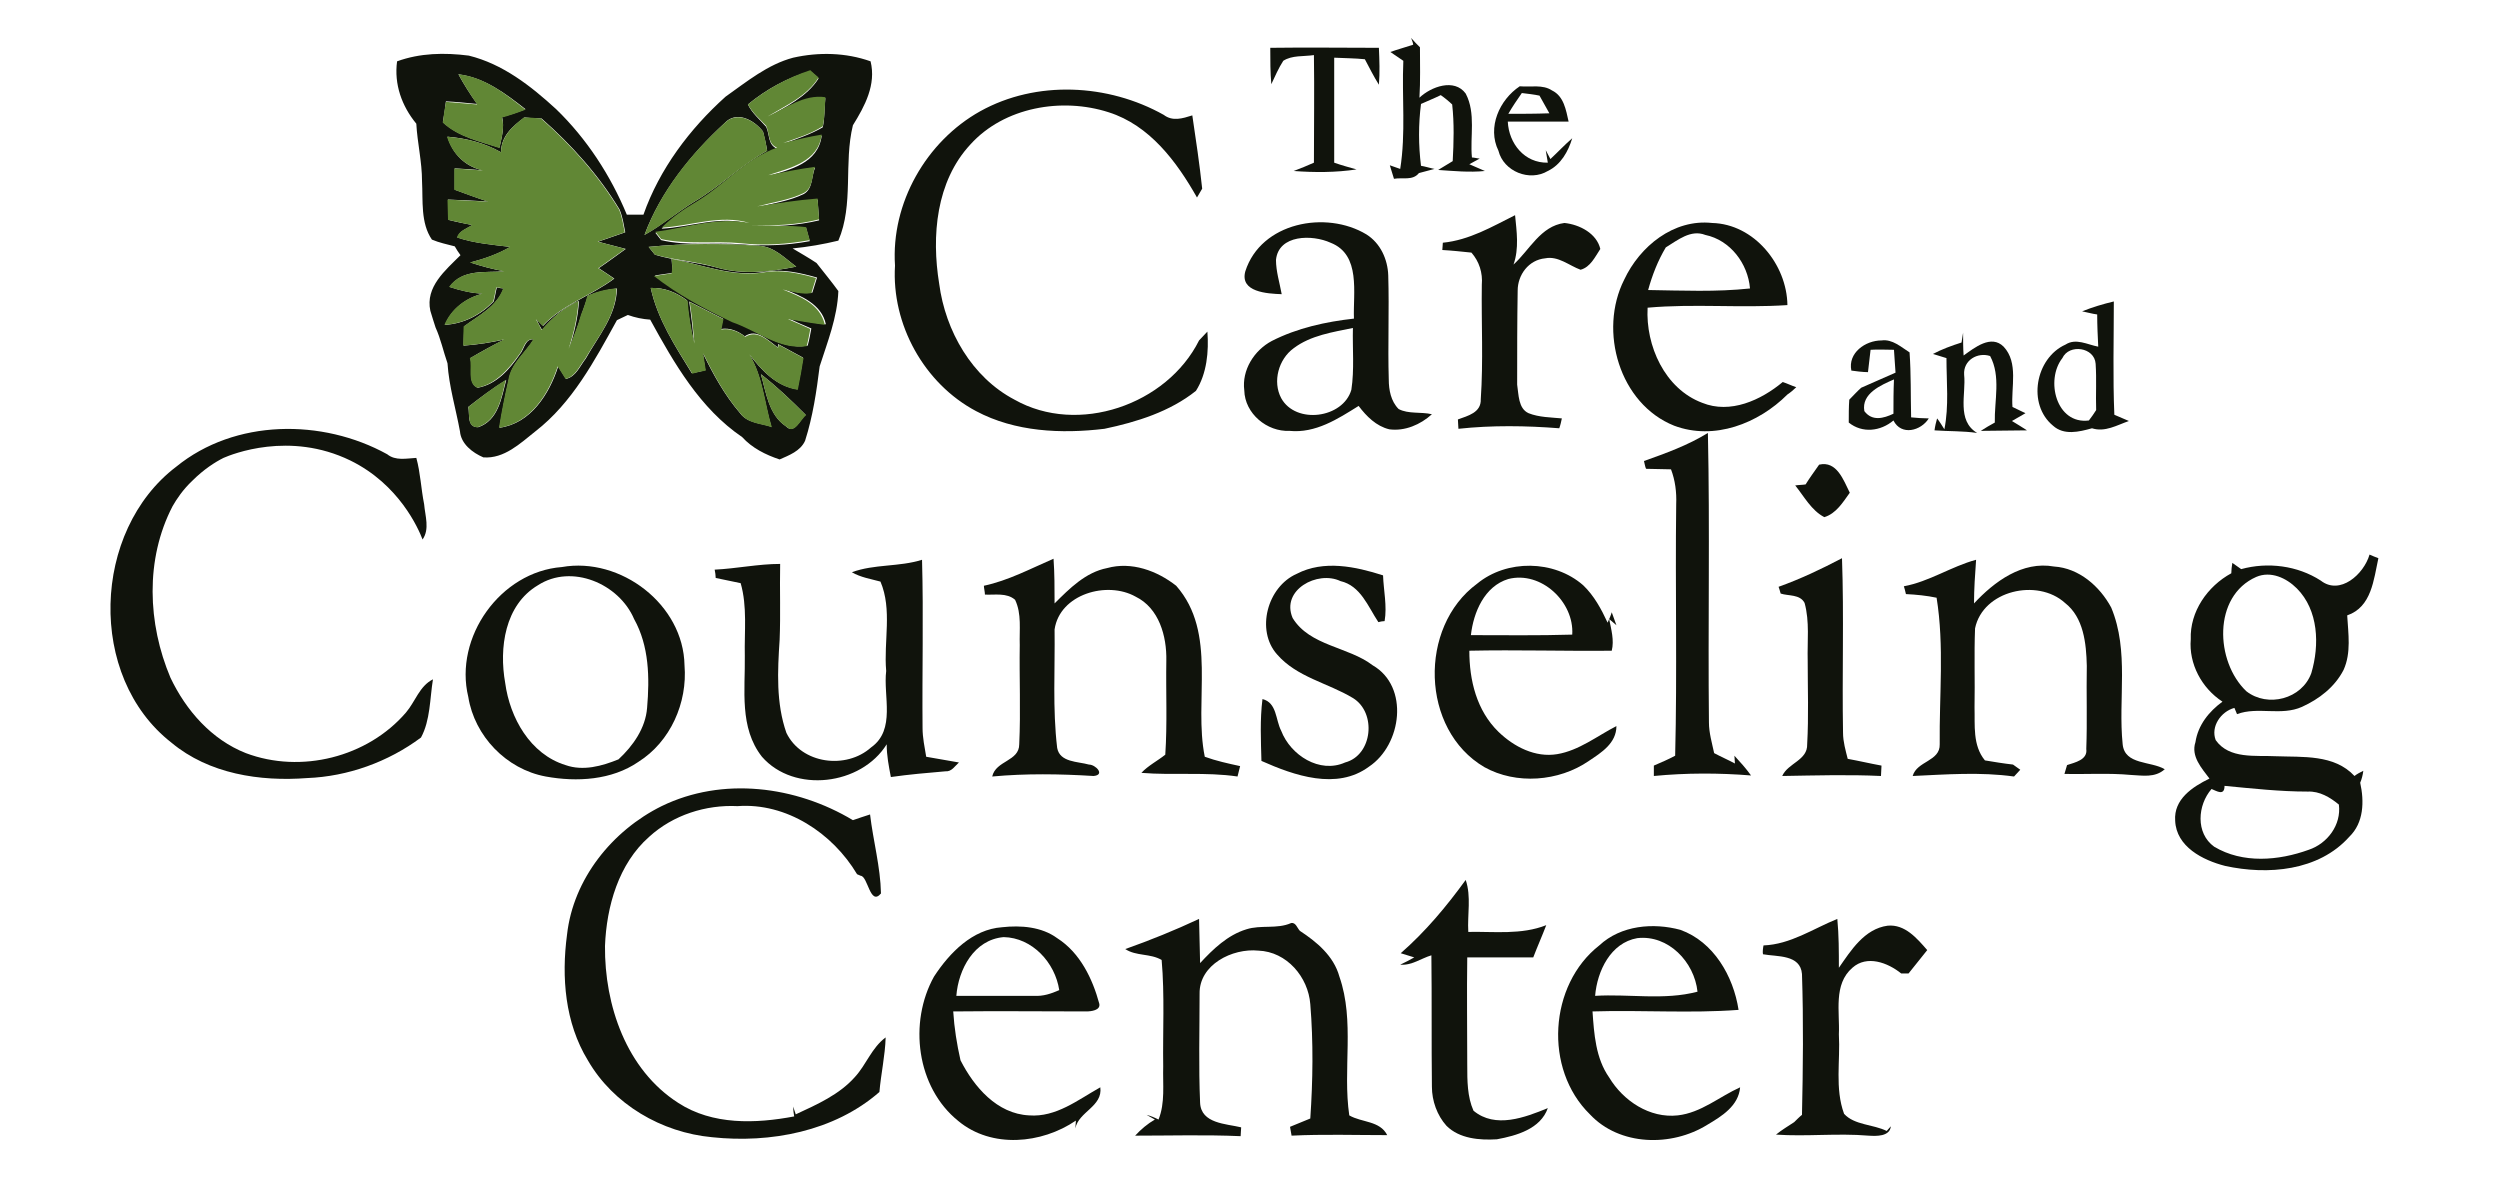 <?xml version="1.0" encoding="utf-8"?>
<!-- Generator: Adobe Illustrator 26.5.0, SVG Export Plug-In . SVG Version: 6.00 Build 0)  -->
<svg version="1.1" id="Layer_1" xmlns="http://www.w3.org/2000/svg" xmlns:xlink="http://www.w3.org/1999/xlink" x="0px" y="0px"
	 viewBox="0 0 481 230" style="enable-background:new 0 0 481 230;" xml:space="preserve">
<style type="text/css">
	.st0{fill:#10130C;}
	.st1{fill:#618735;}
</style>
<g id="_x23_10130cff">
	<path class="st0" d="M271.5,7.3c0.5,0.6,1.1,1.2,1.7,1.8c0,3.2,0.1,6.5-0.1,9.7c2.2-2.1,6.7-3.8,8.9-0.8c2,3.8,0.8,8.3,1.2,12.3
		c0.4,0,1.1,0.2,1.5,0.2c-0.5,0.3-1.5,0.8-2,1.1l3,1.3c-3,0.3-6,0-9-0.2c0.7-0.4,2.1-1.3,2.8-1.7c0.2-3.6,0.3-7.3-0.1-10.9
		c-0.5-0.5-1.6-1.4-2.2-1.8c-1.2,0.6-2.5,1.1-3.8,1.7c-0.5,3.9-0.5,7.9,0,11.9c0.7,0.1,2,0.5,2.6,0.6c-0.8,0.2-2.2,0.6-3,0.8
		c-1.2,1.5-3.1,0.8-4.8,1.1c-0.3-0.9-0.5-1.7-0.8-2.6c0.5,0.2,1.5,0.5,2,0.7c1.1-6.9,0.3-13.8,0.6-20.8c-0.6-0.4-1.9-1.3-2.5-1.7
		c1.4-0.5,2.9-0.9,4.4-1.4C271.9,8.3,271.6,7.6,271.5,7.3z"/>
	<path class="st0" d="M244.4,9.2c7-0.1,13.9,0,20.9,0c0.1,2.4,0.2,4.7,0,7.1c-1-1.6-1.8-3.2-2.7-4.9c-1.9-0.2-3.9-0.2-5.9-0.3
		c0,6.7,0,13.5,0,20.2c1.4,0.5,2.9,0.9,4.3,1.3c-4,0.6-8.1,0.6-12.1,0.3c1.3-0.5,2.6-1,3.9-1.6c0-6.9,0.1-13.8,0-20.7
		c-2,0.3-4.2,0-5.9,1.1c-0.9,1.4-1.6,3-2.3,4.5C244.4,13.9,244.4,11.6,244.4,9.2z"/>
	<path class="st0" d="M152.6,11.1c4.9-1.1,10.1-1,14.9,0.7c1.1,4.5-1.1,8.6-3.4,12.3c-1.8,7.3,0.2,15.2-2.8,22.2
		c-2.9,0.7-5.8,1.2-8.8,1.5c1.5,0.9,3.1,1.8,4.6,2.8c1.4,1.8,2.9,3.6,4.2,5.4c-0.2,5.1-2.1,9.8-3.6,14.5c-0.6,4.8-1.3,9.6-2.8,14.3
		c-0.9,2-3.1,2.8-4.9,3.6c-2.7-0.9-5.3-2.2-7.2-4.3c-8.1-5.5-13.1-14.2-17.7-22.6c-1.5-0.1-2.9-0.4-4.3-0.9c-0.7,0.3-1.4,0.7-2.1,1
		c-4.3,7.8-8.6,15.9-15.7,21.4c-2.9,2.3-6,5.3-10,5c-2.1-0.9-4.3-2.6-4.5-5c-0.8-4.4-2.1-8.6-2.4-13.1c-0.8-2.3-1.3-4.7-2.3-6.9
		c-0.3-1-0.7-2.1-1-3.2c-1-4.6,2.9-7.8,5.8-10.7c-0.3-0.4-0.9-1.3-1.1-1.7c-1.5-0.4-3-0.7-4.4-1.3c-2.2-3.2-1.7-7.5-1.9-11.2
		c0-3.8-0.9-7.4-1.1-11.1c-2.8-3.4-4.3-7.6-3.7-12c4.4-1.6,9.1-1.7,13.8-1.1c6.5,1.6,11.9,5.8,16.8,10.3
		c5.9,5.7,10.5,12.8,13.6,20.3c0.8,0,2.4,0,3.2,0c3.1-8.8,8.9-16.5,15.8-22.7C143.7,15.7,147.7,12.4,152.6,11.1 M88.2,14.3
		c1.1,2,2.3,3.9,3.6,5.7c-2-0.2-4-0.4-6-0.5c-0.1,1-0.4,3-0.6,4c3,2.8,7.1,3.7,10.9,4.9c0.4-1.9,1-3.9,0.5-5.9
		c1.5-0.4,3-0.9,4.5-1.5C97.4,18.1,93.2,14.9,88.2,14.3 M143.9,20.1c0.8,1.7,2.3,2.9,3.5,4.3c0.7,1.4,0.3,3.5,2.1,4.2
		c-6,2.1-10.1,7.2-15.5,10.4c-2.4,1.4-4.7,3-6.7,5c5.6-0.3,11.3-2.6,16.9-0.9c-6.1-1.3-12.1,0.8-18.1,1.7l1.1,1.4
		c5,1.2,10.3,0.4,15.4,0.8c4.4,0.4,8.9,0.2,13.2-0.6c-0.2-0.6-0.5-1.9-0.7-2.5c-3.5-0.3-6.9-0.1-10.4-0.3c4.3,0,8.7-0.2,12.9-1.2
		c-0.1-1.3-0.2-2.6-0.3-4c-3.9,0.3-7.8,0.8-11.6,1.5c3-0.8,6.2-1.2,9-2.6c1.7-1,1.4-3.3,2.1-5c-3,0.4-6,1-9,1.6
		c4.2-1.3,9.6-2.4,10.3-7.8c-2.5,0.5-5,1-7.4,1.6c2.6-1,5.2-1.8,7.6-3.2c0.4-1.8,0.3-3.7,0.5-5.6c-4.1-0.5-7.5,2.1-11.1,3.7
		c3.5-2.1,7.5-3.9,9.8-7.5c-0.4-0.4-1.2-1.1-1.6-1.4C151.6,14.9,147.4,17.2,143.9,20.1 M96.4,29.3c-3.2-1.8-6.7-2.7-10.3-3
		c1,3.4,3.5,5.8,6.9,6.5c-1.8-0.2-3.6-0.3-5.5-0.4c0,1,0,3.1,0,4.1c2.2,0.8,4.3,1.6,6.5,2.3c-2.6-0.2-5.2-0.3-7.8-0.4
		c0,1,0,2.9,0.1,3.9c1.5,0.4,3.1,0.7,4.6,1c-1.1,0.7-2.5,1.1-2.9,2.4c3.3,1.1,6.8,1.4,10.2,1.8c-2.4,1.4-5,2.3-7.7,3
		c2.1,0.7,4.3,1.3,6.6,1.7c-3.7,0.3-8.1-0.5-10.6,3c2.1,0.7,4.2,1.2,6.4,1.3c-3.2,0.8-6,2.9-7.3,6c3.6-0.2,6.9-1.9,9.4-4.5
		c0.2-0.7,0.4-2,0.6-2.7c0.3,0.1,1,0.2,1.3,0.2c-1.3,3.5-4.8,5.2-7.6,7.3c0,1.2-0.1,2.4-0.1,3.7c2.7-0.2,5.3-0.6,7.9-1.2
		c-2.2,1.1-4.4,2.3-6.6,3.6c0.5,1.8-0.6,4.8,1.4,5.7c3.6-0.6,6.2-3.6,8.1-6.4c0.9-1,1-3.1,2.7-2.9c-1.6,2.6-4.3,4.6-4.8,7.8
		c-0.7,3-1.3,6.1-1.8,9.2c6-0.8,9.6-6.5,11.3-11.8c0.4,0.6,1.1,1.8,1.5,2.4c1.9-0.4,2.7-2.5,3.8-3.9c2.4-4.3,5.9-8.3,6-13.5
		c-1.9,0.2-3.8,0.7-5.6,1.4c-0.3,1.2-0.8,2.4-1.2,3.6c-0.7,2.3-1.5,4.5-2.4,6.6c1-3,1.7-6,1.9-9.2c-2.8,1.2-5.1,3.2-7.1,5.6
		c-0.4-0.7-0.8-1.4-1.1-2.1c0.3,0.3,1,1,1.3,1.3c3.8-4.1,9.3-5.8,13.7-9.1c-1-0.7-2-1.3-3-2c1.8-1.2,3.5-2.5,5.2-3.7
		c-1.8-0.5-3.6-0.9-5.3-1.4c1.7-0.6,3.5-1.2,5.2-1.8c-0.3-1.5-0.5-3-1.1-4.4c-4-6.6-9.2-12.4-15-17.5c-0.8,0-2.5-0.1-3.3-0.2
		C98.6,24.3,96.4,26.2,96.4,29.3 M139.4,23.7c-6.5,6-12.3,13.2-15.4,21.5c3.4-1.9,6.3-4.4,9.6-6.4c4.9-2.9,9-7,14-9.8
		c-0.2-1.3-0.5-2.5-0.8-3.7C145.1,23.1,141.7,21.2,139.4,23.7 M124.8,47.5L126,49c3.9,1.2,8,1.4,12,2.5c5,1.4,10.2,0.8,15.2-0.2
		c-2.2-1.6-4.3-3.9-7.2-4C138.9,46.8,131.8,46.8,124.8,47.5 M129.2,49.8c0.1,0.7,0.1,2,0.2,2.7c-0.9,0.1-2.6,0.4-3.4,0.5
		c4.6,3.6,9.8,6.5,15.1,8.9c4.7,1.6,9,5.5,14.3,4.6c0.3-1.1,0.5-2.2,0.7-3.3c-1.4-0.6-2.8-1.2-4.3-1.9c2.3,0.4,4.7,0.8,7.1,1.1
		c-0.8-3.9-4.8-5.5-8.1-6.8c1.8,0.5,3.6,1,5.5,0.7c0.2-0.7,0.7-2.2,0.9-2.9c-3.2-0.9-6.6-1.7-10-1.1
		C140.9,53.4,135.1,50.9,129.2,49.8 M125.2,55.4c1.3,6,4.7,11.2,7.9,16.4c0.7-0.1,2-0.4,2.6-0.6c-0.1-0.8-0.4-2.5-0.5-3.3
		c2,4.1,4.2,8.1,7.2,11.6c1.4,1.9,3.9,1.9,6,2.6c-1.4-4.7-1.7-9.8-4.3-14c2.4,3.1,5.2,6.2,9.3,6.8c0.4-2,0.8-4,1.1-6.1
		c-1.6-0.9-3.2-1.7-4.8-2.6c0,0.2,0,0.5-0.1,0.6c-1.8-1.3-4-3.7-6.3-2.1c-1.3-1-2.9-1.7-4.6-1.4c0.1-0.5,0.3-1.5,0.4-2
		c-2.2-1.1-4.3-2.2-6.5-3.3c0.4,2.7,0.7,5.4,0.9,8c-0.6-2.7-1.1-5.4-1.3-8.2C130.2,56.3,127.9,55.3,125.2,55.4 M146.4,72
		c1,3.5,1.5,7.8,4.8,10c1.6,1.7,2.8-1.4,3.8-2.2C152.3,77.1,149.5,74.4,146.4,72 M90.1,78.3c0.3,1.5-0.3,3.9,1.9,3.9
		c3.9-1.3,4.5-5.7,5.4-9.1C94.8,74.7,92.4,76.5,90.1,78.3z"/>
	<path class="st0" d="M292.4,16.6c2.1,0.2,4.4-0.4,6.2,0.8c2.3,1.1,2.7,3.8,3.2,6c-3.9,0-7.8,0-11.7,0c0.2,4.2,3.2,8,7.7,7.9
		c-0.1-0.6-0.3-1.8-0.4-2.4c0.2,0.4,0.7,1.3,0.9,1.7c1.4-1.3,2.7-2.7,4.2-4c-0.8,2.6-2.2,5.1-4.7,6.3c-3.5,2.1-8.5,0.1-9.5-3.9
		C286.1,24.5,288.5,19.2,292.4,16.6 M292.8,17.9c-0.9,1.3-1.8,2.6-2.6,4c2.6,0,5.2,0,7.9-0.1c-0.6-1.1-1.3-2.3-1.9-3.4
		C295.3,18.2,293.7,18,292.8,17.9z"/>
	<path class="st0" d="M188.6,21.4c10.8-6,24.6-5.3,35.3,0.7c1.7,1.3,3.6,0.7,5.5,0.1c0.7,4.7,1.4,9.4,1.9,14.1
		c-0.2,0.4-0.8,1.3-1,1.7c-3.9-6.9-9.1-13.9-17-16.4c-9-2.9-20.1-1-26.6,6.2c-6.6,7.1-7.5,17.6-6,26.8c1.2,9.1,6.3,18,14.5,22.3
		c12.2,6.9,29.3,1,35.5-11.4c0.4-0.4,1.2-1.3,1.6-1.7c0.3,3.8-0.1,8.1-2.2,11.4c-5,4-11.4,6-17.6,7.3c-8.3,1-17.2,0.6-24.7-3.4
		c-10-5.3-16.3-16.7-15.6-28C171.4,39.1,178.2,27.2,188.6,21.4z"/>
	<path class="st0" d="M277.6,46.7c5.1-0.5,9.5-3.1,13.9-5.3c0.3,3.1,0.8,6.4-0.3,9.5c3.1-2.8,5.2-7.4,9.8-8c2.9,0.3,6.2,2,6.9,5
		c-1,1.5-1.9,3.5-3.8,4c-2.2-0.8-4.3-2.7-6.8-2.2c-3.2,0.3-5.3,3.2-5.3,6.2c-0.1,6-0.1,12.1-0.1,18.1c0.3,1.9,0.2,4.6,2.2,5.5
		c2,0.8,4.3,0.8,6.4,1c-0.1,0.5-0.3,1.4-0.5,1.9c-6.4-0.5-12.9-0.6-19.4,0.1c0-0.4-0.1-1.3-0.1-1.8c1.9-0.7,4.5-1.3,4.4-3.9
		c0.5-7.3,0.1-14.6,0.2-22c0.2-2.3-0.5-4.5-2-6.2c-1.9-0.2-3.8-0.4-5.6-0.5C277.5,47.9,277.6,47.1,277.6,46.7z"/>
	<path class="st0" d="M312.5,53.8c3-6.4,9.5-11.7,16.9-10.9c8.1,0.2,14.4,8,14.5,15.8c-9,0.6-18-0.3-26.9,0.5
		c-0.4,7.3,3.3,15.6,10.5,18.3c5.4,2.2,11.3-0.5,15.5-4c0.9,0.3,1.7,0.7,2.6,1c-0.5,0.5-1.1,1-1.7,1.4c-5.6,5.6-14.1,8.9-21.8,6
		C311.6,77.7,307.5,63.7,312.5,53.8 M320.5,47.6c-1.5,2.5-2.6,5.3-3.4,8.2c6.5,0.1,13.1,0.4,19.6-0.3c-0.4-4.8-3.8-9.3-8.6-10.3
		C325.3,44.1,322.8,46.2,320.5,47.6z"/>
	<path class="st0" d="M239.6,52.2c3-9.4,15.5-11.8,23.3-7.1c2.7,1.7,4.1,4.8,4.2,7.9c0.2,6.7-0.1,13.4,0.1,20c0,2,0.4,4.2,1.9,5.7
		c1.9,1,4.3,0.5,6.4,1c-2.2,2-5.2,3.3-8.2,2.9c-2.5-0.6-4.4-2.5-5.9-4.5c-4,2.5-8.3,5.3-13.3,4.8c-4.3,0.2-8.6-3.3-8.7-7.8
		c-0.5-3.9,1.9-7.7,5.3-9.5c4.9-2.5,10.4-3.7,15.8-4.3c-0.2-4.9,1.4-12.3-4.5-14.6c-3.5-1.6-10-1.6-10.5,3.3c0,2.2,0.7,4.4,1.1,6.6
		C243.8,56.5,238.5,56.2,239.6,52.2 M248.9,67c-2.9,2.1-4.1,6.4-2.4,9.6c2.8,5.1,11.9,3.9,13.5-1.6c0.6-3.9,0.2-7.9,0.3-11.9
		C256.5,63.9,252.2,64.5,248.9,67z"/>
	<path class="st0" d="M400.6,59.9c2-0.8,4-1.4,6.1-1.9c0,7.3-0.2,14.6,0.1,21.8c0.7,0.3,2.1,0.9,2.8,1.2c-2.3,0.8-4.6,2.2-7.1,1.4
		c-2.5,0.7-5.4,1.4-7.5-0.5c-5-4.1-3.4-13,2.4-15.6c2-1.3,4.2,0,6.3,0.4c-0.1-2.1-0.2-4.1-0.2-6.2C402.6,60.4,401.2,60,400.6,59.9
		 M396.8,68.9c-3.3,4.2-1.2,12.8,5.1,12c0.4-0.5,1.1-1.5,1.4-2c-0.1-3,0.1-5.9-0.1-8.9C403,66.8,398.1,66.1,396.8,68.9z"/>
	<path class="st0" d="M377.4,65.9c0.1-0.5,0.2-1.4,0.3-1.9c0,1.5,0,3,0.1,4.4c2.1-1.5,5.3-4.1,7.7-1.7c2.9,3.1,1.4,7.8,1.7,11.6
		c0.8,0.4,1.7,0.8,2.5,1.2c-0.9,0.5-1.7,1-2.6,1.5c0.7,0.4,2.1,1.3,2.9,1.8c-3,0-5.9,0.1-8.9,0.1c0.9-0.6,1.8-1.1,2.7-1.6
		c-0.1-4.2,1.2-8.9-0.9-12.8c-2.4-0.8-5.2,0.8-5,3.6c0.4,3.7-1.5,8.8,2.5,11.2c-2.7-0.4-5.5-0.3-8.2-0.5c0.1-0.8,0.3-1.6,0.5-2.3
		c0.4,0.5,1.1,1.6,1.4,2.1c0.9-4.5,0.4-9.1,0.4-13.7c-0.9-0.3-1.7-0.5-2.6-0.8C373.6,67.2,375.5,66.5,377.4,65.9z"/>
	<path class="st0" d="M356.2,71.3c-0.7-3.4,2.7-5.8,5.8-5.8c2.1-0.3,3.8,1.3,5.4,2.3c0.3,4.2,0.2,8.3,0.3,12.5
		c0.8,0.1,2.5,0.2,3.4,0.2c-1.5,2.4-5.3,3.4-6.8,0.4c-2.5,2.1-6,2.5-8.6,0.4c0-1.5,0-3,0.1-4.4c0.8-0.8,1.5-1.6,2.3-2.3
		c2.2-1,4.4-1.9,6.6-2.9c-0.1-1.1-0.2-3.3-0.3-4.4c-1.5,0-3-0.1-4.5,0c-0.2,1.4-0.3,2.9-0.5,4.3C358.4,71.6,356.9,71.4,356.2,71.3
		 M358.7,79.1c1.5,2,3.7,1.4,5.6,0.5c0-2.2,0-4.4,0.1-6.6C361.9,74.1,358.1,75.7,358.7,79.1z"/>
	<path class="st0" d="M43,88.1c-1.6,0.8-3.8,2.2-6,4.4c-1.8,1.7-3,3.5-3.8,4.9c-5.3,10.2-4.8,22.6-0.4,33c3,6.3,7.9,11.9,14.5,14.5
		c10.6,4,23.4,0.8,30.8-7.8c1.8-2.1,2.6-5.1,5.2-6.4c-0.6,3.7-0.5,7.9-2.3,11.2c-6.3,4.7-14.1,7.5-21.9,7.8
		c-9.1,0.7-18.9-0.8-26.1-6.8c-16.3-12.7-15.3-40.8,0.9-53.1c11.3-9.2,28.1-9.3,40.6-2.4c1.6,1.3,3.7,0.8,5.6,0.7
		c0.8,2.9,0.9,5.9,1.5,8.9c0.2,2.3,1.1,4.8-0.3,6.8c-0.8-2.1-4.5-10.6-13.9-15.2C55.7,82.9,44.6,87.4,43,88.1z"/>
	<path class="st0" d="M316.3,88.7c4.2-1.5,8.4-3,12.3-5.4c0.4,18.6,0,37.1,0.2,55.7c0,2,0.6,4,1,5.9c1.3,0.7,2.7,1.3,4,2
		c0-0.4-0.1-1.1-0.1-1.5c1.1,1.2,2.2,2.4,3.2,3.8c-6.2-0.5-12.5-0.5-18.7,0.1c0-0.5,0-1.5,0-2c1.4-0.6,2.8-1.2,4.1-1.9
		c0.4-16.1,0-32.3,0.2-48.4c0.1-2.3-0.2-4.6-1-6.7c-1.6,0-3.2-0.1-4.8-0.1C316.5,89.8,316.4,89,316.3,88.7z"/>
	<path class="st0" d="M350,89.4c3.4-0.8,4.7,3,5.9,5.4c-1.3,1.8-2.6,4-4.9,4.7c-2.5-1.3-3.9-4-5.6-6.1c0.5-0.1,1.5-0.1,2-0.2
		C348.2,91.9,349.1,90.7,350,89.4z"/>
	<path class="st0" d="M163.9,110.1c4.3-1.6,9.1-1,13.5-2.4c0.3,10.8,0,21.6,0.1,32.4c0,1.8,0.4,3.7,0.7,5.5c2.1,0.4,4.2,0.7,6.3,1.1
		c-0.8,0.7-1.4,1.8-2.6,1.7c-3.5,0.3-7,0.6-10.5,1.1c-0.4-2.1-0.8-4.1-0.8-6.3c-4.9,7.9-17.8,9.5-24,2.4c-4.4-5.6-3.2-12.9-3.3-19.4
		c-0.1-4.7,0.5-9.5-0.8-14c-1.6-0.3-3.2-0.7-4.8-1c0-0.4-0.1-1.2-0.2-1.6c4.2-0.2,8.4-1.1,12.6-1.1c-0.1,4.9,0.1,9.8-0.1,14.6
		c-0.4,6-0.7,12.2,1.3,17.9c2.9,6,11.5,7.1,16.3,2.8c4.8-3.4,2.3-9.9,2.9-14.7c-0.5-5.7,1.2-11.8-1.1-17.2
		C167.6,111.4,165.6,111.1,163.9,110.1z"/>
	<path class="st0" d="M342.2,112.9c4.2-1.5,8.2-3.4,12.2-5.5c0.4,11.2,0,22.4,0.2,33.6c0,1.7,0.5,3.4,0.9,5c2.2,0.4,4.3,0.9,6.5,1.3
		c0,0.5-0.1,1.5-0.1,2c-6.3-0.3-12.7-0.1-19,0c1.1-2.5,4.9-3,4.8-6.1c0.3-5.4,0.1-10.7,0.1-16.1c-0.1-3.7,0.4-7.5-0.6-11.1
		c-0.9-1.7-3.1-1.3-4.6-1.8C342.5,113.8,342.3,113.2,342.2,112.9z"/>
	<path class="st0" d="M455.9,106.7c0.4,0.2,1.2,0.5,1.7,0.7c-0.9,4.1-1.3,9.4-6,11c0.2,3.5,0.8,7.2-0.7,10.5c-1.7,3.3-4.7,5.6-8,7.1
		c-4,1.8-8.5-0.1-12.5,1.4c-0.1-0.3-0.4-0.9-0.5-1.2c-2.6,0.7-4.6,3.6-3.6,6.2c2.6,3.7,7.7,2.9,11.6,3.1c5.1,0.2,11.2-0.4,15.1,3.8
		c0.5-0.4,1.1-0.7,1.7-1c-0.1,0.8-0.3,1.6-0.6,2.3c0.8,3.6,0.7,7.7-2.1,10.4c-5.9,6.6-15.7,7.4-23.9,5.6c-4.3-1.1-9.4-3.7-9.6-8.7
		c-0.3-4.1,3.3-6.5,6.6-8.1c-1.5-2-3.6-4.3-2.7-7c0.5-3.3,2.6-5.9,5.2-7.8c-4-2.6-6.5-7.3-6.1-12c-0.2-5.3,3.2-10.2,7.8-12.7
		c0-0.5,0.1-1.5,0.2-2c0.6,0.4,1.1,0.8,1.7,1.2c5.1-1.4,10.8-0.7,15.3,2.2C450.2,114.6,454.8,110.5,455.9,106.7 M434.1,111
		c-8.4,3.7-7.9,16.3-1.9,22c4.1,3.2,10.7,1.5,12.5-3.5c1.6-5.4,1.4-12.1-2.8-16.3C439.9,111.2,436.9,109.8,434.1,111 M425.5,151.8
		c-2.7,3.1-3.1,8.5,0.5,11.1c5.5,3.3,12.4,2.7,18.2,0.6c3.6-1.2,6.3-4.8,5.8-8.7c-1.7-1.4-3.7-2.6-6-2.5c-5.4,0-10.7-0.6-16-1.1
		C428,153.2,426.5,152.2,425.5,151.8z"/>
	<path class="st0" d="M189.3,112.7c4.7-1,9-3.3,13.4-5.2c0.2,2.8,0.2,5.7,0.2,8.6c2.9-2.9,6-6,10.1-6.8c4.7-1.3,9.6,0.5,13.3,3.4
		c8,9.1,3.3,22.1,5.5,32.9c2.2,0.8,4.5,1.3,6.8,1.8c-0.1,0.5-0.4,1.5-0.5,2c-6.1-0.9-12.3-0.2-18.5-0.7c1.3-1.4,3.1-2.3,4.6-3.5
		c0.4-6,0.1-12.1,0.2-18.1c0.1-4.7-1.4-10.1-5.9-12.3c-5.5-3.1-14.6-0.5-15.6,6.3c0.1,7.6-0.4,15.3,0.5,22.8c0.5,2.8,4,2.6,6.1,3.2
		c1.3,0,3.2,2,0.9,2.2c-6.5-0.4-13-0.5-19.5,0.1c0.7-3.1,5.2-2.9,5.2-6.2c0.3-6.4,0-12.8,0.1-19.1c-0.1-2.9,0.4-6-0.9-8.7
		c-1.6-1.4-3.9-0.9-5.8-1C189.5,113.9,189.3,113.1,189.3,112.7z"/>
	<path class="st0" d="M108.1,109.1c11.3-2,23.4,7.2,23.6,18.9c0.6,7.2-2.7,14.7-8.9,18.6c-5.1,3.5-11.8,3.9-17.8,2.8
		c-7.6-1.4-13.7-7.8-14.9-15.3C87.3,122.6,96.3,110,108.1,109.1 M103.5,112.6c-6.4,3.8-7.5,12.1-6.3,18.8
		c0.9,6.7,4.8,13.7,11.6,15.8c3.4,1.2,7,0.2,10.2-1.1c2.8-2.6,5.2-6,5.5-9.9c0.5-5.8,0.4-11.9-2.5-17.1
		C119.1,112.3,110,108.4,103.5,112.6z"/>
	<path class="st0" d="M249.5,110.4c5.2-2.7,11.3-1.4,16.6,0.3c0.1,2.9,0.8,5.9,0.3,8.8c-0.3,0-0.9,0.1-1.2,0.2c-2-3-3.4-7-7.3-7.9
		c-4.4-2.1-11.5,1.7-9.2,7.1c3.3,5.4,10.7,5.5,15.4,9.1c7.1,4.1,5.6,15.3-0.7,19.5c-6.2,4.6-14.4,1.7-20.7-1.1
		c-0.1-4-0.3-7.9,0.2-11.9c2.8,0.7,2.5,4,3.6,6.1c1.8,4.7,7.4,8.3,12.3,6.1c5.3-1.4,6.1-9.6,1.5-12.4c-4.8-2.9-10.8-4-14.6-8.4
		C241.6,121.3,243.8,112.9,249.5,110.4z"/>
	<path class="st0" d="M284.2,112.3c5.7-4.7,14.8-4.6,20.4,0.3c2.1,2,3.5,4.6,4.7,7.2c0.3-0.7,0.6-1.3,0.8-2l0.9,2.5
		c-0.4-0.3-1-0.9-1.4-1.2c0.4,2,1,4.1,0.5,6.1c-9.1,0.1-18.3-0.2-27.4,0c0,5.7,1.4,11.5,5.6,15.6c3,2.9,7.1,5,11.3,4.3
		c4.2-0.7,7.7-3.5,11.4-5.4c0,3.3-2.9,5.1-5.3,6.7c-5.8,4-14,4.6-20.1,1.2C273.3,140.4,272.9,120.6,284.2,112.3 M290.2,111.4
		c-4.6,1.4-6.7,6.4-7.2,10.8c6.5,0,13,0.1,19.5-0.1C302.9,115.8,296.5,109.8,290.2,111.4z"/>
	<path class="st0" d="M366.3,112.8c4.9-0.9,9.1-3.8,13.9-5.1c-0.2,2.8-0.4,5.6-0.4,8.4c3.9-4.2,9.3-8.2,15.4-7.1
		c4.8,0.3,8.8,3.8,11,7.9c3.5,8.4,1.3,17.6,2.2,26.3c0.4,4,5.4,3.2,8.1,4.8c-1.9,1.7-4.3,1.2-6.5,1.1c-4.3-0.4-8.5-0.1-12.8-0.2
		c0.1-0.4,0.4-1.3,0.5-1.7c1.5-0.5,4-1,3.7-3.1c0.2-5.3,0-10.7,0.1-16c-0.1-4.3-0.6-9.3-4.2-12.1c-5.3-4.8-15.8-2.4-17.3,4.9
		c-0.2,5.1,0,10.1-0.1,15.2c0.1,3.4-0.4,7.3,2,10.2c1.8,0.3,3.6,0.6,5.4,0.8c0.4,0.3,1.1,0.8,1.4,1c-0.3,0.3-0.9,1-1.2,1.3
		c-6.5-0.9-13-0.4-19.5-0.1c0.8-2.9,5.3-2.8,5.2-6.1c-0.1-9.4,0.9-18.9-0.6-28.2c-1.9-0.4-3.9-0.6-5.9-0.7
		C366.6,113.8,366.4,113.1,366.3,112.8z"/>
	<path class="st0" d="M164.9,168.2c-4.7-7.9-13.6-13.8-23-13.1c-6.1-0.3-12.4,1.7-17,5.9c-5.9,5.2-8.2,13.4-8.5,21
		c-0.1,11.4,4.1,23.8,14.1,30.2c6.6,4.3,14.9,4,22.3,2.6c-0.1-0.5-0.2-1.4-0.2-1.9l0.5,1.5c4.1-1.9,8.4-3.8,11.4-7.2
		c2.2-2.4,3.2-5.6,5.9-7.6c-0.1,3.5-0.9,7-1.2,10.5c-8.7,7.6-21,9.9-32.2,8.7c-9.7-0.9-19-6.3-23.9-14.8c-4.4-7.2-5.1-16-4-24.2
		c1.2-10.7,8.7-20,18.2-24.7c11.7-5.7,25.8-3.9,36.8,2.7c0.8-0.3,2.4-0.8,3.3-1.1c0.6,5.1,2,10.1,2.1,15.2c-2.1,2.5-2.5-3.3-3.9-3.4
		"/>
	<path class="st0" d="M269.5,183.4c4.8-4.2,8.8-9,12.5-14.1c1.1,3.2,0.3,6.7,0.5,10c5-0.1,10.2,0.6,15-1.3c-0.8,2.1-1.7,4.1-2.5,6.2
		c-4.2,0-8.5,0-12.7,0c-0.1,6.9,0,13.9,0,20.8c0,2.9,0,6,1.2,8.7c4.2,3.5,9.9,1.3,14.3-0.5c-1.4,4-6,5.3-9.8,6
		c-3.3,0.2-7.2-0.1-9.7-2.6c-1.8-2-2.8-4.8-2.8-7.5c-0.1-8.4,0-16.9-0.1-25.3c-2,0.6-3.8,2-6,1.8c0.9-0.4,1.8-0.9,2.7-1.4
		L269.5,183.4z"/>
	<path class="st0" d="M216.5,182.6c4.8-1.7,9.5-3.6,14.2-5.8c0.1,2.8,0.1,5.7,0.2,8.5c2.5-2.7,5.3-5.4,8.9-6.5
		c2.8-0.9,5.9,0,8.6-1.2c0.9-0.2,1.2,1,1.7,1.5c3.2,2.1,6.5,4.8,7.6,8.8c3,8.6,0.6,17.8,1.9,26.7c2.4,1.4,5.9,1,7.3,3.8
		c-6.1,0-12.3-0.2-18.4,0.1c-0.1-0.4-0.2-1.3-0.3-1.7c1.3-0.5,2.6-1.1,3.9-1.6c0.5-7.3,0.6-14.7,0-22c-0.4-5.2-4.5-10.1-10-10.3
		c-5-0.5-11.4,2.7-11.3,8.3c0,7-0.2,14,0.1,21c0.2,4,5,4,7.9,4.7c0,0.4-0.1,1.2-0.1,1.7c-6.8-0.3-13.5-0.1-20.3-0.1
		c1.1-1.2,2.4-2.3,3.8-3.1l-1.6-0.9c0.8,0.2,1.5,0.5,2.3,0.9c1.3-3.2,0.8-6.8,0.9-10.2c-0.1-6.8,0.3-13.7-0.3-20.5
		C221.3,183.4,218.6,184,216.5,182.6z"/>
	<path class="st0" d="M179.7,187.9c3-4.6,7.4-9.1,13.1-9.5c3.6-0.4,7.6-0.1,10.6,2.1c4.4,2.8,6.8,7.8,8.1,12.6
		c0.3,1.3-1.6,1.5-2.5,1.5c-8.5,0-17-0.1-25.6,0c0.2,3.2,0.7,6.3,1.4,9.4c2.6,5.1,7,10.3,13.2,10.6c5.2,0.4,9.4-3,13.7-5.4
		c0.5,3.7-4.2,4.7-4.8,7.9c0-0.4,0.1-1.1,0.1-1.5c-6.6,4.5-16.2,5.4-22.6,0.1C176.3,209.2,174.8,196.7,179.7,187.9 M184,191.6
		c5,0,10,0,15,0c1.7,0.1,3.2-0.4,4.8-1.1c-0.8-5.3-5.2-10.1-10.7-10.2C187.4,180.8,184.4,186.5,184,191.6z"/>
	<path class="st0" d="M307.7,181.9c4.2-3.9,10.4-4.4,15.6-3c6.4,2.3,10.2,8.9,11.2,15.4c-9.3,0.7-18.7,0-28.1,0.3
		c0.3,4.3,0.6,9,3.2,12.7c2.7,4.5,7.8,7.9,13.2,7.3c4.5-0.5,8-3.6,12-5.4c-0.3,3.6-3.6,5.6-6.3,7.2c-6.9,4.3-16.9,4.1-22.6-2
		C297,205.7,298,189.5,307.7,181.9 M306.9,191.6c6.5-0.4,13.3,0.9,19.7-0.8c-0.6-5.7-5.6-11-11.6-10.3
		C309.9,181.4,307.3,186.8,306.9,191.6z"/>
	<path class="st0" d="M339.3,181.9c5.2-0.2,9.5-3.2,14.2-5.1c0.3,3.1,0.3,6.3,0.3,9.4c2.3-3.3,4.9-7.5,9.4-8.1
		c3.3-0.3,5.6,2.4,7.6,4.7c-1.2,1.5-2.4,3-3.6,4.5c-0.3,0-1,0-1.4,0c-2.6-2.1-6.6-3.6-9.4-1.1c-3.7,3.2-2.4,8.5-2.6,12.8
		c0.3,5.1-0.8,10.4,1,15.3c2,2.2,5.6,2,8.2,3.3l0.8-0.9c-0.2,2-2.8,1.9-4.3,1.8c-6-0.5-11.9,0.2-17.8-0.2c1.1-0.9,2.3-1.6,3.5-2.4
		c0.4-0.4,1.1-1.1,1.5-1.4c0.2-9,0.3-18.1,0-27.1c-0.3-3.8-4.8-3.3-7.5-3.8C339.1,183.2,339.2,182.4,339.3,181.9z"/>
</g>
<g id="_x23_618735ff">
	<path class="st1" d="M88.2,14.3c5,0.5,9.1,3.8,12.9,6.8c-1.5,0.6-3,1.1-4.5,1.5c0.5,2-0.1,3.9-0.5,5.9c-3.8-1.3-7.9-2.1-10.9-4.9
		c0.1-1,0.4-3,0.6-4c2,0.2,4,0.3,6,0.5C90.5,18.2,89.3,16.3,88.2,14.3z"/>
	<path class="st1" d="M143.9,20.1c3.5-2.9,7.7-5.2,12-6.6c0.4,0.4,1.2,1.1,1.6,1.4c-2.2,3.6-6.3,5.4-9.8,7.5c3.5-1.6,7-4.3,11.1-3.7
		c-0.1,1.9-0.1,3.8-0.5,5.6c-2.4,1.5-5,2.3-7.6,3.2c2.5-0.6,4.9-1.2,7.4-1.6c-0.7,5.3-6.1,6.4-10.3,7.8c3-0.6,6-1.2,9-1.6
		c-0.6,1.6-0.3,4-2.1,5c-2.8,1.4-6,1.8-9,2.6c3.9-0.6,7.7-1.2,11.6-1.5c0.1,1.3,0.2,2.6,0.3,4c-4.2,1.1-8.6,1.2-12.9,1.2
		c3.5,0.1,6.9-0.1,10.4,0.3c0.2,0.6,0.5,1.9,0.7,2.5c-4.4,0.8-8.8,1.1-13.2,0.6c-5.1-0.5-10.4,0.3-15.4-0.8l-1.1-1.4
		c6-0.8,12-2.9,18.1-1.7c-5.6-1.7-11.3,0.6-16.9,0.9c2-2,4.3-3.6,6.7-5c5.3-3.2,9.5-8.3,15.5-10.4c-1.8-0.7-1.4-2.7-2.1-4.2
		C146.3,23,144.8,21.8,143.9,20.1z"/>
	<path class="st1" d="M96.4,29.3c0-3,2.2-5,4.4-6.7c0.8,0,2.5,0.1,3.3,0.2c5.8,5.1,11,10.9,15,17.5c0.6,1.4,0.8,2.9,1.1,4.4
		c-1.7,0.6-3.5,1.2-5.2,1.8c1.8,0.5,3.6,0.9,5.3,1.4c-1.7,1.2-3.5,2.5-5.2,3.7c1,0.6,2,1.3,3,2c-4.4,3.3-9.9,5-13.7,9.1
		c-0.3-0.3-1-1-1.3-1.3c0.4,0.7,0.8,1.4,1.1,2.1c1.9-2.3,4.3-4.3,7.1-5.6c-0.2,3.1-0.9,6.2-1.9,9.2c0.9-2.2,1.8-4.4,2.4-6.6
		c0.5-1.2,0.9-2.4,1.2-3.6c1.8-0.8,3.7-1.3,5.6-1.4c0,5.2-3.5,9.2-6,13.5c-1.1,1.4-1.9,3.5-3.8,3.9c-0.4-0.6-1.1-1.8-1.5-2.4
		c-1.7,5.3-5.3,11-11.3,11.8c0.5-3.1,1.1-6.1,1.8-9.2c0.5-3.2,3.2-5.2,4.8-7.8c-1.7-0.2-1.8,1.9-2.7,2.9c-2,2.8-4.6,5.8-8.1,6.4
		c-2-0.9-0.9-3.9-1.4-5.7c2.2-1.2,4.4-2.5,6.6-3.6c-2.6,0.6-5.2,1-7.9,1.2c0-1.2,0.1-2.4,0.1-3.7c2.9-2.1,6.3-3.8,7.6-7.3
		c-0.3-0.1-1-0.2-1.3-0.2c-0.2,0.7-0.4,2-0.6,2.7c-2.5,2.6-5.8,4.3-9.4,4.5c1.3-3.1,4.1-5.2,7.3-6c-2.2-0.1-4.3-0.6-6.4-1.3
		c2.5-3.5,6.9-2.7,10.6-3c-2.2-0.4-4.4-1-6.6-1.7c2.7-0.7,5.3-1.6,7.7-3c-3.4-0.4-6.9-0.7-10.2-1.8c0.4-1.3,1.8-1.7,2.9-2.4
		c-1.6-0.3-3.1-0.7-4.6-1c0-1-0.1-2.9-0.1-3.9c2.6,0.1,5.2,0.3,7.8,0.4c-2.2-0.7-4.3-1.5-6.5-2.3c0-1,0-3.1,0-4.1
		c1.8,0.1,3.6,0.3,5.5,0.4c-3.4-0.8-5.9-3.2-6.9-6.5C89.7,26.6,93.3,27.5,96.4,29.3z"/>
	<path class="st1" d="M139.4,23.7c2.3-2.4,5.7-0.6,7.4,1.6c0.4,1.2,0.6,2.5,0.8,3.7c-5,2.8-9.1,6.9-14,9.8c-3.3,2-6.2,4.6-9.6,6.4
		C127.1,36.8,132.9,29.6,139.4,23.7z"/>
	<path class="st1" d="M124.8,47.5c7-0.7,14.2-0.7,21.2-0.2c2.9,0.1,5,2.4,7.2,4c-5,1-10.2,1.6-15.2,0.2c-3.9-1.2-8.1-1.4-12-2.5
		L124.8,47.5z"/>
	<path class="st1" d="M129.2,49.8c5.9,1.1,11.7,3.6,17.8,2.6c3.4-0.6,6.8,0.2,10,1.1c-0.2,0.7-0.7,2.2-0.9,2.9
		c-1.9,0.3-3.7-0.3-5.5-0.7c3.3,1.3,7.2,2.8,8.1,6.8c-2.4-0.3-4.7-0.7-7.1-1.1c1.4,0.6,2.8,1.2,4.3,1.9c-0.2,1.1-0.4,2.2-0.7,3.3
		c-5.2,0.8-9.6-3-14.3-4.6c-5.3-2.5-10.5-5.3-15.1-8.9c0.9-0.1,2.6-0.4,3.4-0.5C129.4,51.8,129.3,50.5,129.2,49.8z"/>
	<path class="st1" d="M125.2,55.4c2.6-0.1,5,0.9,7.1,2.5c0.2,2.8,0.7,5.5,1.3,8.2c-0.2-2.7-0.5-5.4-0.9-8c2.2,1.1,4.3,2.2,6.5,3.3
		c-0.1,0.5-0.3,1.5-0.4,2c1.7-0.3,3.3,0.4,4.6,1.4c2.4-1.5,4.5,0.9,6.3,2.1c0-0.1,0.1-0.4,0.1-0.6c1.6,0.9,3.2,1.7,4.8,2.6
		c-0.3,2-0.7,4.1-1.1,6.1c-4.1-0.6-6.9-3.7-9.3-6.8c2.6,4.2,2.9,9.3,4.3,14c-2.1-0.7-4.6-0.7-6-2.6c-3-3.5-5.2-7.5-7.2-11.6
		c0.1,0.8,0.4,2.5,0.5,3.3c-0.7,0.1-2,0.4-2.6,0.6C129.9,66.6,126.5,61.4,125.2,55.4z"/>
	<path class="st1" d="M146.4,72c3.1,2.4,5.9,5.1,8.7,7.9c-1.1,0.8-2.2,3.8-3.8,2.2C147.9,79.9,147.4,75.6,146.4,72z"/>
	<path class="st1" d="M90.1,78.3c2.3-1.8,4.7-3.7,7.2-5.2c-0.8,3.4-1.5,7.8-5.4,9.1C89.8,82.2,90.4,79.8,90.1,78.3z"/>
</g>
</svg>
